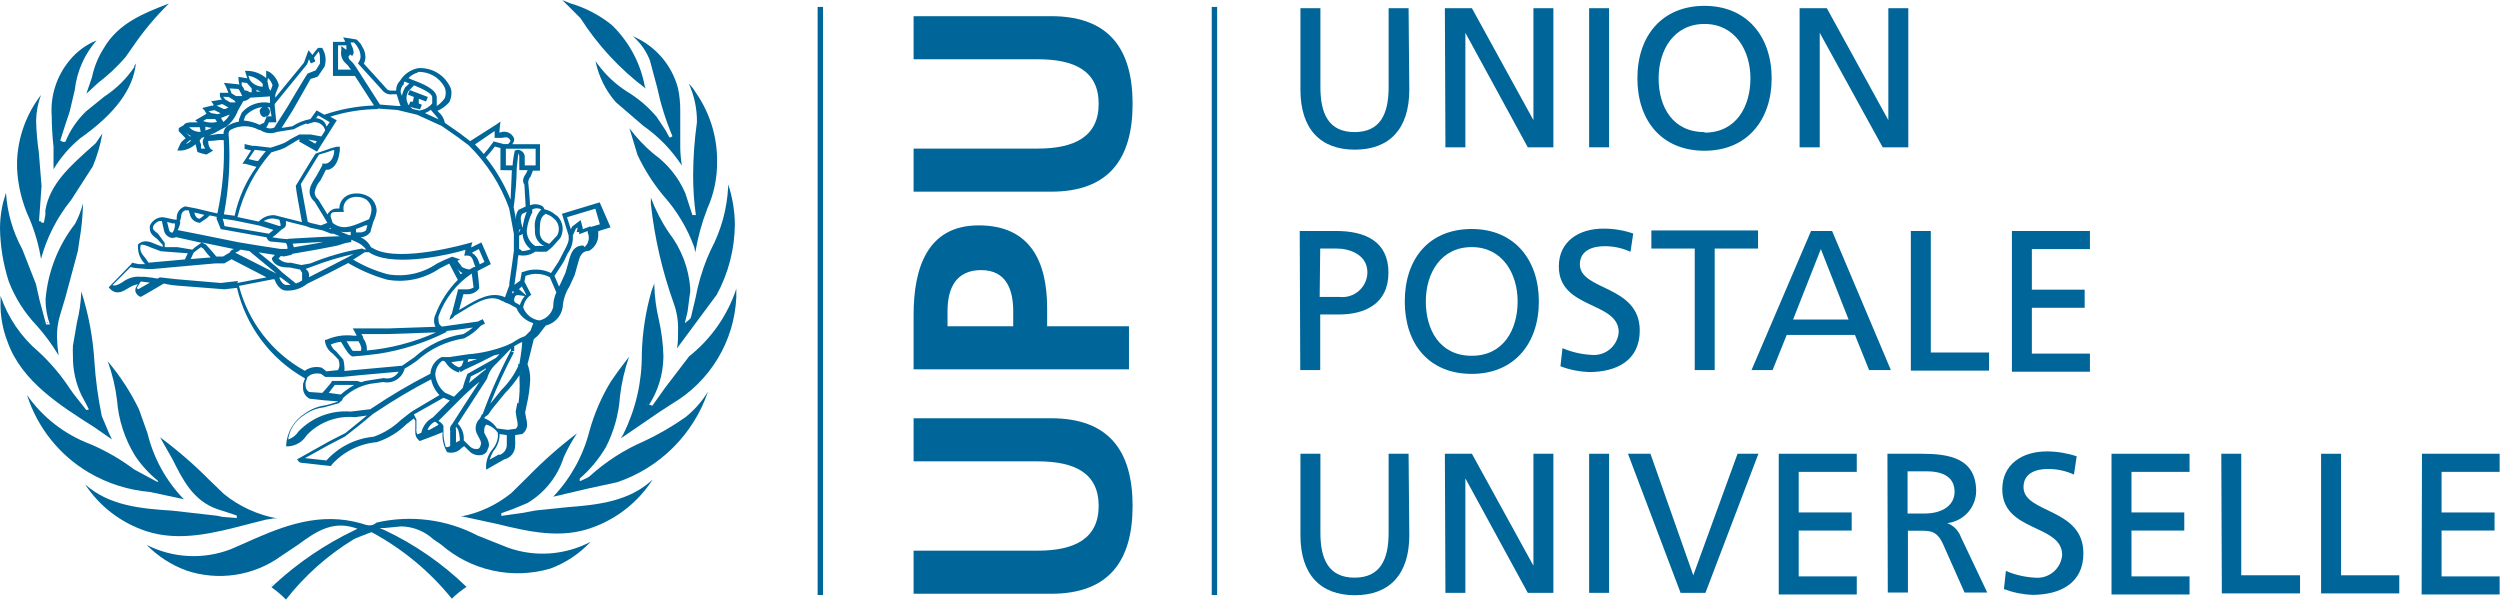 <svg width="464" height="112" viewBox="0 0 464 112" fill="none" xmlns="http://www.w3.org/2000/svg">
<g clip-path="url(#clip0)">
<path d="M152.253 1.287V110.438" stroke="#006699"/>
<path d="M225.399 1.287V110.438" stroke="#006699"/>
<path d="M169.563 110.203V102.202H192.632C199.367 102.202 203.913 100.017 203.913 93.899C203.913 87.781 199.434 85.629 192.632 85.629H169.563V77.629H195.09C205.799 77.629 210.211 83.68 210.211 93.899C210.211 104.118 205.799 110.203 195.09 110.203H169.563Z" fill="#006699"/>
<path d="M169.563 68.553V58.468C169.563 49.761 172.089 41.828 181.653 41.828C191.217 41.828 194.349 48.551 194.349 57.19V60.552H209.537V68.553H169.563ZM188.052 60.552V57.728C188.052 53.728 186.738 50.131 182.091 50.131C177.443 50.131 175.861 53.493 175.861 57.728V60.552H188.052Z" fill="#006699"/>
<path d="M169.563 35.575V27.575H192.632C199.367 27.575 203.913 25.39 203.913 19.271C203.913 13.153 199.434 11.002 192.632 11.002H169.563V3.001H195.09C205.799 3.001 210.211 9.052 210.211 19.271C210.211 29.491 205.799 35.575 195.09 35.575H169.563Z" fill="#006699"/>
<path d="M119.587 81.865C115.883 83.456 112.47 85.648 109.483 88.353L109.113 88.621L107.766 89.26H107.598V88.823C109.535 87.141 111.185 85.154 112.481 82.94C113.976 79.999 114.858 76.785 115.074 73.494C115.375 71.01 115.94 68.565 116.758 66.2L114.771 68.822L113.356 70.838C111.633 73.682 110.307 76.747 109.416 79.948C108.257 84.535 105.938 88.749 102.681 92.185L109.147 90.672L114.569 89.495C118.478 88.169 122.03 85.963 124.949 83.049C127.869 80.135 130.078 76.59 131.407 72.687C130.294 74.492 128.882 76.095 127.231 77.427C124.816 79.123 122.258 80.608 119.587 81.865Z" fill="#006699"/>
<path d="M131.912 46.4L131.205 48.013C130.255 50.379 129.544 52.834 129.083 55.342C129.083 55.342 128.241 58.905 128.208 59.006L127.905 59.342L127.097 59.981L127.602 57.896L128.107 54.098V53.459C127.82 49.732 126.45 46.169 124.167 43.206C122.789 41.173 121.659 38.984 120.799 36.685C120.799 37.29 120.799 37.861 120.799 37.861C121.485 44.147 122.91 50.33 125.042 56.283C125.624 57.887 125.898 59.586 125.85 61.292C125.85 62.502 125.85 63.678 125.648 64.653L129.656 59.241L133.024 54.703C135.202 50.685 136.358 46.195 136.391 41.626C136.364 39.1 135.943 36.594 135.145 34.197C135.145 34.365 135.145 34.533 135.145 34.701C134.937 38.79 133.834 42.783 131.912 46.4Z" fill="#006699"/>
<path d="M128.04 38.466L127.164 35.777C125.896 32.886 123.872 30.39 121.304 28.549C119.634 27.147 118.131 25.556 116.825 23.81L118.307 28.718C119.584 31.461 121.214 34.026 123.156 36.348C125.636 39.134 127.567 42.361 128.848 45.862L129.05 46.837C129.512 44.068 130.257 41.353 131.272 38.735C132.499 36.009 133.12 33.05 133.091 30.062C133.157 25.491 131.791 21.014 129.185 17.254L128.545 16.28C128.545 16.28 128.174 15.91 127.837 15.506C128.863 17.753 129.381 20.198 129.353 22.667C128.895 25.93 128.658 29.221 128.646 32.516C128.638 34.99 128.807 37.462 129.151 39.912H128.747H128.511L128.04 38.466Z" fill="#006699"/>
<path d="M114.299 18.969L119.384 23.339C122.224 25.327 124.659 27.837 126.558 30.735C126.372 29.623 126.27 28.5 126.255 27.373C126.255 26.197 126.255 25.054 126.255 24.012C126.255 22.969 126.255 21.759 126.255 20.65C126.27 19.228 126.134 17.808 125.85 16.414C125.289 14.267 124.24 12.278 122.787 10.599C121.333 8.921 119.512 7.598 117.465 6.733C118.876 7.951 119.963 9.498 120.63 11.238L121.978 16.28C122.634 19.365 123.581 22.382 124.806 25.289L124.47 25.491H124.234L123.527 24.18L121.877 21.692C120.305 19.833 118.44 18.243 116.354 16.986C114.31 15.68 112.519 14.018 111.066 12.078L110.864 11.809L110.527 11.338C111.099 14.166 112.399 16.796 114.299 18.969Z" fill="#006699"/>
<path d="M119.856 16.448L119.688 16.078C118.887 11.724 116.744 7.728 113.558 4.649C111.308 2.83 108.723 1.471 105.947 0.648L104.365 0.01L107.732 3.371C110.964 8.414 115.069 12.842 119.856 16.448Z" fill="#006699"/>
<path d="M18.219 15.372C20.062 13.97 21.755 12.381 23.271 10.632L24.618 8.716C26.591 5.812 28.847 3.109 31.353 0.648C26.739 2.43 21.957 4.279 19.263 8.951C18.21 10.595 17.468 12.418 17.074 14.33L16.03 17.389L18.219 15.372Z" fill="#006699"/>
<path d="M11.181 26.096L12.124 23.137L12.932 20.717L13.875 16.717C14.249 13.307 15.659 10.093 17.916 7.506C15.99 8.287 14.288 9.535 12.966 11.137C10.524 14.039 9.315 17.778 9.598 21.558C9.611 23.456 9.724 25.352 9.935 27.239C9.935 27.239 9.935 30.6 9.935 31.407C11.249 29.226 12.922 27.283 14.885 25.659C21.385 21.087 24.719 16.515 25.224 11.775L24.921 12.246V12.448C23.467 14.616 21.588 16.469 19.398 17.893L16.03 20.616C14.335 22.222 13.003 24.17 12.124 26.331H11.888H11.686L11.181 26.096Z" fill="#006699"/>
<path d="M7.51 41.055H7.241L7.712 34.533L7.207 28.281C6.923 26.354 6.754 24.412 6.702 22.465C6.717 20.811 7.025 19.172 7.611 17.624C4.906 21.138 3.353 25.4 3.166 29.827V30.331C3.149 30.645 3.149 30.959 3.166 31.273C3.331 34.519 4.119 37.703 5.489 40.651C6.488 43.024 7.2 45.507 7.611 48.047C8.697 44.058 10.6 40.338 13.201 37.122L17.209 30.903C18.041 28.94 18.64 26.887 18.994 24.785L17.781 26.566L16.838 27.407C13.1 30.768 9.227 34.13 8.419 39.038V39.878L8.15 41.324H7.914H7.712L7.51 41.055Z" fill="#006699"/>
<path d="M7.308 55.577L6.668 52.719L4.142 46.265C2.379 43.031 1.344 39.452 1.111 35.777L0.573 37.592L0.37 38.533C0.126 39.819 0.002 41.124 0 42.433C0.058 45.755 0.603 49.05 1.616 52.215C2.792 55.279 4.567 58.078 6.836 60.451C8.355 62.157 9.708 64.003 10.878 65.964C10.709 64.851 10.608 63.728 10.575 62.602C10.552 61.25 10.733 59.901 11.113 58.602L12.124 55.241L14.447 46.601L14.75 44.551C15.11 42.495 15.324 40.417 15.39 38.332V37.76C15.058 39.068 14.572 40.332 13.942 41.525C10.787 45.579 8.88 50.461 8.453 55.577C8.447 57.158 8.72 58.729 9.261 60.216H8.992C8.992 60.216 8.992 60.216 8.79 60.216H8.554L7.308 55.577Z" fill="#006699"/>
<path d="M20.779 81.562L20.206 80.352L18.893 77.225C18.195 73.844 17.733 70.418 17.512 66.973C17.245 62.597 16.43 58.272 15.087 54.098C15.024 56.037 14.753 57.964 14.279 59.846L13.538 64.149C13.505 64.798 13.505 65.449 13.538 66.099C13.498 68.659 14.063 71.193 15.188 73.494L15.794 74.603L16.502 75.982L16.03 76.116L13.639 73.091L12.932 72.082C11.311 69.622 9.401 67.365 7.241 65.359C3.949 62.59 1.48 58.975 0.101 54.904C0.101 55.241 0.101 55.61 0.101 55.947C0.024 58.519 0.471 61.081 1.415 63.477C4.008 70.771 11.181 75.276 17.478 79.276L20.779 81.562Z" fill="#006699"/>
<path d="M24.921 87.142C22.404 85.252 19.667 83.672 16.771 82.436C12.023 80.652 7.926 77.476 5.018 73.326C6.943 79.368 11.032 84.49 16.502 87.714C19.969 89.743 23.846 90.972 27.851 91.311L34.115 92.655C30.819 89.247 28.494 85.023 27.379 80.419L25.796 75.982C24.251 72.78 22.305 69.787 20.004 67.073C20.849 69.41 21.425 71.835 21.722 74.301C22.006 77.96 23.16 81.498 25.089 84.621C26.254 86.357 27.673 87.91 29.299 89.227V89.495L24.921 87.142Z" fill="#006699"/>
<path d="M46.137 97.261L49.303 96.454L50.785 96.219H51.425C47.822 95.557 44.443 94.008 41.591 91.714L38.83 89.058C35.994 86.197 32.943 83.556 29.703 81.159L32.027 85.26C33.913 89.025 35.832 92.924 40.345 94.504L42.029 95.042L43.948 95.681V96.151L41.389 95.95L40.244 95.714L31.926 94.773C26.133 94.403 20.24 93.865 15.794 89.899C18.477 93.983 22.465 97.04 27.11 98.572C33.34 100.622 39.84 98.908 46.137 97.261Z" fill="#006699"/>
<path d="M53.075 111.278C56.548 106.84 60.791 103.06 65.603 100.118L66.074 99.883C66.074 99.883 68.835 98.773 68.97 98.773C74.704 101.856 79.765 106.051 83.855 111.11C84.697 110.301 85.61 109.57 86.583 108.925C82.119 104.587 76.964 101.02 71.328 98.37L70.452 98H71.361L74.46 97.698C76.672 97.737 78.794 98.586 80.42 100.084C80.42 100.084 81.936 101.093 81.936 101.126C84.665 103.49 87.946 105.132 91.476 105.901C95.007 106.67 98.674 106.543 102.142 105.53C104.989 104.476 107.549 102.773 109.618 100.555C107.285 101.784 104.721 102.517 102.09 102.708C99.458 102.899 96.816 102.544 94.329 101.664L88.671 99.412C82.899 96.387 76.232 95.528 69.879 96.992C68.97 97.832 67.994 97.462 67.118 97.16L65.771 96.823C58.126 95.143 51.458 98.101 44.992 100.992L42.837 101.933C40.322 102.901 37.63 103.33 34.938 103.191C32.245 103.052 29.613 102.349 27.211 101.126C29.272 103.218 31.766 104.836 34.519 105.866C37.458 106.866 40.595 107.146 43.666 106.684C46.737 106.222 49.652 105.031 52.165 103.211L55.331 101.093C58.362 98.874 61.494 96.622 65.737 97.933L66.343 98.135L65.737 98.437C60.382 101.007 55.435 104.348 51.054 108.354C50.846 108.584 50.621 108.797 50.38 108.992C51.348 109.669 52.25 110.435 53.075 111.278Z" fill="#006699"/>
<path d="M93.049 95.748V95.244L95.137 94.504L97.899 93.361C101.109 91.442 103.504 88.417 104.634 84.856C105.328 83.311 106.15 81.827 107.092 80.419C103.842 82.889 100.78 85.597 97.932 88.52L94.935 91.479C92.201 93.717 88.947 95.231 85.472 95.882H85.943L92.174 97.227C98.033 98.639 104.095 100.118 110.056 97.866C114.626 96.204 118.52 93.084 121.136 88.991C116.825 93.058 111.033 93.697 105.308 94.134L99.448 94.739L96.888 95.21L93.049 95.748Z" fill="#006699"/>
<path d="M123.123 66.435C123.139 66.256 123.139 66.076 123.123 65.897C123.052 63.69 122.77 61.495 122.281 59.342C121.775 57.215 121.493 55.04 121.439 52.854V52.585L120.934 53.963C119.828 57.803 119.217 61.768 119.115 65.763C119.156 70.855 118.003 75.885 115.747 80.453C115.638 80.728 115.514 80.997 115.377 81.26L122.348 76.486L124.84 74.873C128.29 72.823 131.177 69.95 133.24 66.511C135.303 63.073 136.478 59.177 136.661 55.173C136.661 54.636 136.661 54.131 136.661 53.594C135.031 58.537 131.987 62.895 127.905 66.132L123.459 71.948L121.068 75.309L120.698 75.141H120.462C122.134 72.539 123.055 69.526 123.123 66.435Z" fill="#006699"/>
<path d="M77.962 20.28L78.299 19.44L77.726 19.204V18.33L79.073 18.834L79.41 17.994L76.042 16.717L75.706 17.557L76.817 17.994C76.738 18.281 76.682 18.573 76.648 18.868H76.143L75.84 19.708L76.817 20.045L77.962 20.28ZM111.302 37.559L104.297 39.676L105.577 43.845H105.914H105.51C105.745 44.651 105.173 45.694 104.634 46.702L103.96 48.013L103.59 48.685L102.277 50.669C101.472 50.283 100.596 50.066 99.704 50.032C98.812 49.997 97.923 50.145 97.09 50.467H96.855L96.552 52.081L95.44 52.887H94.969H95.474L96.046 48.82C96.046 48.82 96.046 47.98 96.249 47.341C96.781 47.458 97.332 47.462 97.866 47.352C98.4 47.242 98.904 47.02 99.347 46.702C100.053 46.745 100.762 46.745 101.468 46.702C101.832 46.43 102.18 46.138 102.512 45.828L103.994 44.181C104.281 43.655 104.431 43.065 104.432 42.466C104.428 41.584 104.077 40.739 103.455 40.113L103.118 39.878C102.525 39.355 101.806 38.996 101.031 38.836C101.031 38.634 100.727 38.298 100.727 38.298C100.379 38.08 99.983 37.948 99.573 37.913C99.163 37.878 98.751 37.941 98.37 38.096C98.37 37.256 98.067 34.096 98.067 34.096C98.027 33.953 98.027 33.802 98.067 33.659C98.105 33.332 98.247 33.026 98.471 32.785L98.909 31.676H100.222V26.768H95.103C95.103 26.566 95.407 26.398 95.407 26.129C95.437 25.974 95.437 25.814 95.407 25.658C95.205 25.181 94.825 24.801 94.346 24.6C93.868 24.399 93.33 24.393 92.847 24.583H92.679C92.679 24.381 92.881 22.566 92.881 22.566L92.073 23.137L87.257 26.196L85.505 24.852L82.576 22.801C82.418 22.017 82.004 21.307 81.397 20.784L81.195 20.582C82.031 20.207 82.778 19.656 83.384 18.969C83.655 18.438 83.794 17.85 83.788 17.254C83.804 16.82 83.699 16.389 83.485 16.011C82.946 14.939 82.103 14.049 81.061 13.451C80.019 12.853 78.824 12.574 77.625 12.649C76.932 12.778 76.274 13.051 75.694 13.451C75.113 13.85 74.624 14.367 74.257 14.969C74.015 15.21 73.824 15.499 73.696 15.817C73.569 16.135 73.508 16.475 73.517 16.817H72.877C72.338 16.817 72.001 16.817 71.664 16.381C71.328 15.944 67.96 12.313 67.522 11.809C67.701 11.453 67.804 11.063 67.825 10.666C67.823 10.158 67.719 9.655 67.522 9.187L66.95 8.145L66.209 7.338L63.683 6.934L64.02 7.607V7.775H61.797V14.095H65.872L69.408 19.574C66.265 19.691 63.155 20.268 60.181 21.288L58.766 20.482L57.621 22.095C56.418 22.309 55.272 22.767 54.253 23.44L52.266 23.742L54.287 20.549L57.655 14.632C58.119 14.538 58.571 14.391 59.002 14.195L60.248 12.347C60.422 11.79 60.476 11.202 60.406 10.623C60.337 10.043 60.145 9.485 59.844 8.985L59.81 8.884H59.035C58.656 9.295 58.307 9.733 57.992 10.195L57.251 9.321L56.409 11.641C56.409 11.641 52.603 16.246 51.088 18.128C51.088 17.893 51.088 17.792 51.088 17.624C51.088 17.456 51.728 15.977 51.728 15.977V15.708C51.45 14.719 50.814 13.868 49.943 13.321L49.404 13.12V13.557V14.498C48.465 13.684 47.278 13.21 46.036 13.153H45.464L45.901 14.532L44.251 14.263C44.251 14.263 44.251 15.338 44.453 15.675L41.557 15.372L41.928 16.078L42.399 17.221H40.816V17.523V17.725C40.819 17.872 40.857 18.016 40.927 18.145C40.998 18.273 41.098 18.383 41.22 18.465L39.2 18.801L39.604 19.372V19.608H39.267L37.516 20.045L37.954 20.482L38.324 21.12L36.236 22.331L36.708 22.7H35.832C35.159 22.7 34.384 22.7 34.081 23.238L33.677 23.473L33.172 23.776V24.348L34.451 25.658L33.711 26.297L33.475 26.667L32.902 27.944H33.677C34.653 27.833 35.571 27.422 36.304 26.768L36.64 28.213C37.187 28.418 37.75 28.576 38.324 28.684L39.57 27.944L39.133 27.675C38.861 27.352 38.697 26.953 38.661 26.532C38.626 26.412 38.626 26.284 38.661 26.163C39.327 26.158 39.991 26.102 40.648 25.995H41.524C41.709 30.564 41.313 35.139 40.345 39.609L38.964 39.306L36.472 38.702L34.384 38.298C33.938 38.42 33.544 38.683 33.259 39.046C32.974 39.409 32.813 39.854 32.801 40.315V40.752H32.363L30.309 40.315C29.782 40.294 29.261 40.434 28.816 40.717C28.371 40.999 28.022 41.41 27.817 41.895C27.79 42.096 27.79 42.299 27.817 42.5C27.817 43.34 28.524 43.878 29.13 44.315L30.208 45.458C30.178 45.58 30.178 45.707 30.208 45.828L28.996 45.358C27.884 44.887 26.739 44.349 25.628 45.358C25.584 45.67 25.584 45.986 25.628 46.299C25.709 47.212 26.088 48.074 26.706 48.753L26.908 49.022H25.763L24.449 48.753V48.921L20.172 53.324L20.476 53.661C21.654 54.803 22.833 54.098 23.843 53.459C24.376 53.113 24.97 52.873 25.594 52.753C25.514 52.904 25.424 53.05 25.325 53.19C25.194 53.364 25.123 53.577 25.123 53.795C25.104 53.884 25.104 53.975 25.123 54.064C25.186 54.286 25.297 54.491 25.449 54.665C25.6 54.839 25.788 54.978 25.998 55.072H26.201L28.356 53.829L30.41 52.618C31.273 52.828 32.151 52.963 33.037 53.022L41.658 53.694L43.982 53.425C44.806 56.947 46.355 60.259 48.529 63.153C50.703 66.046 53.455 68.457 56.611 70.233L56.24 71.242C56.224 71.466 56.224 71.69 56.24 71.914C56.224 72.34 56.329 72.763 56.544 73.132C56.758 73.501 57.074 73.801 57.453 73.998L60.214 74.301L62.807 74.502C62.066 74.805 60.517 75.209 60.517 75.209C59.052 75.383 57.658 75.94 56.476 76.822C55.503 77.458 54.692 78.311 54.107 79.315C53.522 80.319 53.18 81.445 53.108 82.604V82.839H53.546C54.23 82.79 54.893 82.578 55.479 82.221C56.065 81.864 56.556 81.373 56.914 80.789C58.053 79.586 59.452 78.658 61.004 78.075C62.556 77.493 64.221 77.271 65.872 77.427L68.095 77.124L66.579 78.368L64.087 80.385L61.123 81.898L55.129 85.26L55.432 85.629C55.6 85.865 55.836 85.898 56.274 85.932L61.494 86.503V86.335C63.656 83.88 66.684 82.351 69.947 82.066C72.022 81.384 73.912 80.234 75.47 78.704L76.817 77.662C76.897 77.814 76.987 77.96 77.086 78.099C77.086 78.099 77.086 78.469 77.086 78.704C77.086 78.94 77.086 79.41 77.086 79.41C77.066 79.713 77.066 80.016 77.086 80.318C77.081 80.573 77.132 80.826 77.237 81.059C77.342 81.291 77.498 81.498 77.692 81.663L77.894 81.864L80.656 80.822L82.138 80.217V80.385C82.059 81.619 82.352 82.849 82.98 83.915C83.456 84.057 83.963 84.06 84.441 83.923C84.918 83.786 85.346 83.515 85.674 83.142L86.145 82.806L87.29 83.915C87.595 84.167 87.955 84.344 88.341 84.432C88.728 84.519 89.129 84.515 89.513 84.419C89.762 84.356 89.988 84.225 90.167 84.041C90.345 83.857 90.469 83.627 90.523 83.377C90.675 83.11 90.756 82.81 90.759 82.503C90.704 81.989 90.531 81.494 90.254 81.058L89.883 80.352C89.856 80.106 89.856 79.858 89.883 79.612C89.915 79.31 90.045 79.026 90.254 78.805C91.136 79.043 91.902 79.593 92.409 80.352C92.409 80.52 92.409 81.158 92.409 81.158C92.303 81.966 91.963 82.725 91.433 83.344C90.734 84.169 90.311 85.191 90.22 86.268V87.176L93.588 85.26C94.173 85.128 94.693 84.798 95.062 84.326C95.43 83.854 95.623 83.269 95.609 82.671C95.645 82.336 95.645 81.998 95.609 81.663C95.609 81.663 95.609 81.091 95.609 80.755L96.922 80.553C97.204 80.357 97.434 80.096 97.593 79.791C97.751 79.487 97.833 79.148 97.831 78.805C97.825 78.419 97.768 78.034 97.663 77.662L97.461 76.587L97.764 75.108C98.126 73.574 98.34 72.009 98.404 70.435C98.419 69.448 98.248 68.467 97.899 67.544C97.899 67.813 99.044 63.006 99.077 62.938C99.374 62.711 99.656 62.464 99.919 62.199L101.3 60.417C102.096 60.229 102.819 59.809 103.376 59.21C103.934 58.612 104.301 57.862 104.432 57.056C104.512 55.682 104.941 54.352 105.678 53.19L106.655 51.072L107.16 49.257C107.631 47.475 107.901 46.601 109.382 46.534C109.916 46.22 110.352 45.765 110.643 45.219C110.934 44.674 111.069 44.058 111.033 43.441V42.904L113.323 42.197L111.302 37.559ZM96.855 53.156C97.124 53.661 97.495 54.333 97.629 54.635V54.803L96.316 53.661L96.855 53.156ZM95.541 55.14C95.586 55.019 95.67 54.917 95.78 54.85C95.89 54.782 96.019 54.754 96.147 54.77L97.394 54.938C96.989 55.437 96.68 56.007 96.484 56.619L95.575 56.114C95.47 55.979 95.411 55.815 95.407 55.644C95.409 55.462 95.468 55.286 95.575 55.14H95.541ZM95.171 53.997L95.44 54.232L95.002 54.467L95.171 53.997ZM95.743 40.55C95.541 39.542 95.339 38.466 95.339 38.466C95.677 36.048 95.868 33.612 95.912 31.172L96.215 28.348C96.215 28.684 96.417 28.886 96.383 29.02C96.349 29.154 96.383 31.138 96.383 31.138V31.575H97.932L97.663 32.146C97.259 32.752 96.787 33.457 97.326 34.264C97.326 34.264 97.495 37.357 97.562 38.332L96.249 38.937C95.874 39.438 95.705 40.063 95.777 40.685L95.743 40.55ZM97.764 39.306C97.361 40.296 97.1 41.337 96.989 42.399V42.231C96.794 41.714 96.68 41.17 96.653 40.618C96.633 40.277 96.742 39.942 96.956 39.676L97.764 39.306ZM96.35 42.668L96.619 42.5L96.249 43.24L96.35 42.668ZM96.72 46.4L96.35 46.198V45.895V43.71C96.588 43.673 96.81 43.568 96.989 43.408C97.025 43.964 97.178 44.506 97.439 44.999C97.701 45.492 98.064 45.923 98.505 46.265C97.978 46.47 97.42 46.584 96.855 46.601L96.72 46.4ZM101.132 39.676C101.753 39.806 102.325 40.11 102.782 40.55C103.239 40.914 103.553 41.426 103.67 41.998C103.787 42.569 103.699 43.163 103.422 43.677L102.176 45.021L101.94 45.257L101.536 45.089C101.131 44.941 100.783 44.669 100.542 44.314C100.3 43.958 100.176 43.535 100.189 43.105V42.567C100.222 41.492 100.222 40.315 101.165 39.777L101.132 39.676ZM98.774 39.273V39.071V38.87C99.032 38.728 99.322 38.654 99.616 38.654C99.91 38.654 100.2 38.728 100.458 38.87C100.008 39.331 99.667 39.888 99.463 40.499C99.259 41.111 99.196 41.76 99.279 42.399V42.971C99.274 43.537 99.434 44.092 99.739 44.57C100.043 45.047 100.481 45.426 100.997 45.66C100.448 45.619 99.896 45.619 99.347 45.66C98.856 45.354 98.453 44.928 98.176 44.421C97.899 43.915 97.757 43.346 97.764 42.769C97.903 41.583 98.257 40.433 98.808 39.374L98.774 39.273ZM99.414 27.608V30.701H97.394C97.394 30.163 97.394 29.054 97.394 29.054C97.385 28.831 97.318 28.615 97.2 28.427C97.082 28.238 96.916 28.083 96.72 27.978C96.545 27.864 96.34 27.803 96.131 27.803C95.921 27.803 95.716 27.864 95.541 27.978C95.333 28.873 95.198 29.784 95.137 30.701H93.891V27.608H99.481H99.414ZM95.002 31.608L94.767 37.054C93.618 34.241 92.076 31.604 90.187 29.222L91.163 28.079L91.837 27.205L92.881 27.474V31.575L95.002 31.608ZM91.803 24.314V25.591H92.342H93.15C94.026 25.423 94.362 25.39 94.733 26.096C94.733 26.096 94.733 26.398 94.295 26.734H93.487L91.534 26.23V26.398L90.557 27.675L89.782 28.583C89.277 27.978 88.705 27.373 88.166 26.801L91.803 24.314ZM81.498 22.196L78.871 20.986C79.261 20.844 79.625 20.639 79.949 20.381L80.757 21.322C81.044 21.635 81.303 21.973 81.532 22.331L81.498 22.196ZM76.042 19.742C75.661 19.316 75.446 18.767 75.436 18.196C75.446 17.745 75.574 17.305 75.807 16.918L76.851 15.843C78.299 16.448 80.218 17.288 80.218 18.061V18.498V19.204C79.617 19.912 78.78 20.377 77.861 20.515L76.379 20.179H76.547L76.042 19.742ZM77.524 13.355C78.551 13.301 79.571 13.546 80.462 14.059C81.352 14.572 82.075 15.332 82.542 16.246C82.792 16.884 82.792 17.592 82.542 18.229C82.144 18.801 81.641 19.291 81.06 19.675V18.633V18.128C81.06 16.582 78.501 15.54 76.413 14.767L75.807 14.498C76.281 13.994 76.888 13.633 77.558 13.456L77.524 13.355ZM74.931 15.338L75.099 15.137L75.975 15.507L75.2 16.212C74.913 16.703 74.709 17.236 74.594 17.792L74.359 17.12C74.342 16.839 74.388 16.558 74.493 16.296C74.597 16.035 74.758 15.8 74.965 15.607L74.931 15.338ZM65.198 12.918H62.74V8.413H64.289V8.716V9.254L63.346 8.548V9.355C63.261 9.78 63.288 10.221 63.424 10.633C63.56 11.045 63.8 11.415 64.121 11.708L64.626 12.212C64.743 12.415 64.878 12.606 65.03 12.784L65.198 12.918ZM66.108 12.515L65.535 11.708L64.929 11.103C64.727 10.935 64.761 10.733 64.659 10.531L65.03 10.094L65.333 10.397C65.429 10.306 65.505 10.196 65.557 10.075C65.609 9.954 65.636 9.823 65.636 9.691C65.595 9.256 65.469 8.834 65.266 8.447L65.064 7.876H65.704L66.141 8.38C66.326 8.662 66.494 8.953 66.647 9.254C66.811 9.637 66.902 10.047 66.916 10.464C66.919 10.823 66.813 11.175 66.613 11.473L66.444 11.775L70.957 16.75C71.182 17.042 71.484 17.266 71.829 17.397C72.174 17.528 72.548 17.56 72.91 17.49H73.618L74.156 19.171L74.359 19.675H73.887L70.519 19.406L66.108 12.515ZM70.115 20.145L73.752 20.414L77.389 21.288L81.969 23.373L84.967 25.457L86.987 26.97C90.338 30.257 92.905 34.255 94.497 38.668L95.373 43.408V43.946V46.063V46.568L95.103 48.585L94.531 52.551V52.955C94.531 52.955 93.891 54.669 93.723 55.173C91.264 53.997 88.57 55.509 86.145 56.989L85.202 57.526C85.505 56.451 85.91 54.904 86.011 54.602H86.617C87.064 54.635 87.512 54.554 87.919 54.366C88.326 54.178 88.677 53.889 88.941 53.526C88.941 53.526 88.941 53.526 88.941 53.358C88.941 53.19 88.739 50.971 88.638 50.299L91.096 49.022L89.345 44.988L87.459 45.929C87.459 45.458 87.695 44.954 87.695 44.954L86.92 45.156C86.92 45.156 74.426 48.786 69.509 46.231L68.835 45.862C68.439 45.043 67.756 44.398 66.916 44.046C67.281 44.031 67.638 43.932 67.96 43.757C68.281 43.582 68.557 43.336 68.768 43.038C68.768 42.836 69.307 41.122 69.307 41.122C69.617 40.498 69.821 39.828 69.913 39.139C69.899 38.67 69.787 38.21 69.584 37.787C69.381 37.364 69.091 36.989 68.734 36.684C68.205 36.319 67.603 36.073 66.969 35.963C66.336 35.852 65.685 35.881 65.064 36.046C64.47 36.195 63.943 36.537 63.565 37.017C63.187 37.498 62.98 38.09 62.976 38.702H62.706C62.311 38.67 61.916 38.76 61.574 38.958C61.231 39.156 60.956 39.453 60.787 39.811L59.069 37.021C58.874 36.866 58.713 36.673 58.597 36.453C58.481 36.233 58.412 35.991 58.396 35.743C58.522 34.902 58.897 34.118 59.473 33.491C59.473 33.491 60.248 32.012 60.484 31.508H60.955C62.639 30.97 62.908 29.087 63.077 27.944V27.238H62.437L61.46 27.507L58.564 28.516C58.362 28.718 54.893 34.499 54.893 34.499C54.893 35.004 55.769 39.777 56.038 41.223L50.987 39.945C50.436 39.906 49.883 39.992 49.37 40.195C48.857 40.399 48.397 40.716 48.023 41.122L44.083 40.281C45.171 35.835 47.32 31.718 50.347 28.28L52.031 27.776L52.906 27.407L55.365 25.927C55.365 25.927 55.365 25.927 55.668 25.927L55.466 26.23L58.834 28.146L62.504 22.331L61.292 21.658C64.157 20.747 67.142 20.271 70.149 20.246L70.115 20.145ZM85.607 49.324L84.899 48.416L85.404 48.148L83.923 47.643C82.958 48.019 82.014 48.446 81.094 48.921C78.429 50.748 75.152 51.46 71.967 50.904C69.709 50.294 67.544 49.378 65.535 48.181L65.939 47.946L67.724 46.803H68.465L69.004 47.139C73.719 49.593 83.923 47.139 86.381 46.366C86.381 46.635 86.145 47.442 86.145 47.442H86.752C87.526 47.442 87.695 47.98 87.998 48.921L88.233 49.559H87.964L87.088 50.03C85.842 49.761 85.674 49.492 85.64 49.425L85.607 49.324ZM85.943 50.635L85.438 50.904C85.438 50.669 85.101 50.232 84.866 49.828C85.137 50.234 85.524 50.551 85.977 50.736L85.943 50.635ZM56.779 49.896L57.891 49.492C60.408 48.51 62.998 47.724 65.636 47.139L64.558 47.744L60.517 49.828L57.352 51.442V50.904C57.336 50.722 57.28 50.546 57.187 50.389C57.093 50.231 56.965 50.097 56.813 49.996L56.779 49.896ZM52.401 50.568L51.357 49.593L47.989 46.837L51.02 47.307L50.482 47.879V48.148C51.155 49.593 52.603 49.627 53.849 49.66L55.702 50.03L56.072 50.635C56.072 50.635 56.072 51.677 56.072 52.047C55.719 52.29 55.334 52.483 54.927 52.618L52.401 50.568ZM53.95 52.887H53.075C52.603 52.887 52.031 52.148 51.829 51.509H52.132L53.95 52.887ZM43.679 46.904C43.816 46.797 43.978 46.728 44.15 46.702L44.622 46.332L46.272 46.601L50.751 50.299L51.29 50.77L43.679 46.904ZM55.937 49.19L53.95 48.753C53.54 48.803 53.124 48.759 52.733 48.625C52.342 48.491 51.987 48.271 51.694 47.98L52.132 47.509C52.461 47.61 52.813 47.61 53.142 47.509L54.051 47.307L54.287 47.105L58.934 46.299L62.572 45.593L64.087 45.122L65.198 44.92V44.483L65.569 44.651L65.939 44.82C66.736 45.119 67.435 45.63 67.96 46.299H67.589L67.185 46.131C63.904 46.691 60.696 47.615 57.621 48.887L55.937 49.19ZM53.378 44.383C52.536 44.383 50.549 44.046 50.549 44.046L51.222 43.542L52.266 42.601C52.569 42.433 53.142 42.197 53.075 41.458C53.063 41.312 53.063 41.166 53.075 41.021L53.647 41.189L56.779 41.962L57.453 42.231L59.911 42.769L61.46 43.374H61.898L63.077 43.845C61.595 43.845 53.546 44.315 53.546 44.315L53.378 44.383ZM41.321 40.584L43.544 40.92L48.09 41.861L50.751 42.668L49.909 43.374L41.658 41.962C41.606 41.526 41.504 41.098 41.355 40.685L41.321 40.584ZM48.932 41.021C49.491 40.689 50.135 40.525 50.785 40.55L51.862 40.786L52.064 41.626V41.929H51.761L48.932 41.021ZM58.328 37.323L60.147 40.315L60.753 41.357L59.574 41.828L57.554 41.357L57.116 41.156C56.88 39.912 55.836 34.197 55.836 34.163C55.836 34.13 59.204 28.718 59.204 28.684C60.072 28.466 60.927 28.197 61.763 27.877H62.033C62.033 28.818 61.629 30.029 60.585 30.365H59.81V30.701L58.732 32.651C57.789 34.13 56.611 35.777 58.362 37.424L58.328 37.323ZM63.75 38.87C63.698 38.394 63.815 37.915 64.079 37.516C64.344 37.117 64.74 36.823 65.198 36.684C65.676 36.535 66.18 36.494 66.675 36.564C67.17 36.634 67.644 36.813 68.061 37.088C69.341 38.298 69.004 39.374 68.499 40.685L67.286 41.189C65.165 42.063 63.515 42.769 61.73 41.357L61.359 40.147C61.359 39.374 61.797 39.34 62.673 39.34H63.818L63.75 38.87ZM68.196 41.794L67.926 42.769C67.587 43.023 67.171 43.154 66.748 43.139H66.074V42.5C66.635 42.317 67.186 42.103 67.724 41.861L68.196 41.794ZM63.211 43.004C63.835 43.121 64.474 43.121 65.097 43.004V43.643H64.761L63.211 43.004ZM61.426 42.265C61.426 42.265 61.426 42.265 61.426 42.466H61.022L61.393 42.298L61.426 42.265ZM60.012 44.887L58.8 45.156L54.523 45.895C54.495 45.657 54.415 45.427 54.287 45.223L60.012 44.887ZM87.627 46.87L88.873 46.231C89.143 46.803 89.681 48.114 89.917 48.618L89.042 49.055L88.873 48.585C88.676 47.919 88.246 47.346 87.661 46.971L87.627 46.87ZM47.417 29.827L46.137 29.524C46.373 29.155 46.878 28.381 47.282 27.81L49.337 28.045C48.831 28.65 48.36 29.255 47.889 29.894L47.417 29.827ZM57.183 25.894L58.8 26.196L58.497 26.667L57.183 25.894ZM59.035 21.423L61.191 22.667C61.191 22.667 60.82 23.171 60.618 23.507C60.511 23.095 60.289 22.722 59.978 22.431C59.596 22.144 59.142 21.969 58.665 21.927L59.035 21.423ZM50.987 19.675V19.305L56.981 11.943C57.123 11.626 57.247 11.3 57.352 10.968L57.688 11.775L58.53 11.405L58.261 10.733L59.136 9.556C59.326 9.942 59.407 10.372 59.372 10.8C59.405 11.136 59.405 11.473 59.372 11.809L58.598 13.052L57.082 13.658C56.846 13.927 53.411 19.742 53.411 19.742L50.919 23.675C50.682 23.784 50.423 23.84 50.162 23.84C49.9 23.84 49.642 23.784 49.404 23.675C49.625 23.38 49.795 23.051 49.909 22.7H51.29L50.987 19.675ZM49.135 21.658C49.343 21.672 49.55 21.613 49.721 21.491C49.891 21.37 50.015 21.194 50.07 20.993C50.125 20.791 50.109 20.577 50.025 20.386C49.94 20.195 49.792 20.039 49.606 19.944C49.773 19.912 49.944 19.912 50.111 19.944C50.111 20.347 50.313 21.154 50.414 21.591H49.505L49 22.801C48.719 22.897 48.448 23.021 48.192 23.171C47.263 22.721 46.257 22.447 45.228 22.364L45.531 21.524C46.342 20.616 47.454 20.03 48.663 19.877C48.455 20.033 48.293 20.242 48.192 20.482C48.225 21.356 48.663 21.759 49.168 21.759L49.135 21.658ZM49.774 14.498C50.142 14.867 50.418 15.316 50.583 15.809L50.212 16.851L49.909 16.381L49.64 15.069C49.654 14.912 49.677 14.755 49.707 14.599L49.774 14.498ZM48.764 15.338V16.078C48.283 16.078 47.809 15.958 47.385 15.729C46.962 15.5 46.602 15.169 46.339 14.767L46.104 14.061C47.159 14.236 48.115 14.785 48.798 15.607L48.764 15.338ZM48.764 16.986H47.619V16.649C47.983 16.864 48.382 17.012 48.798 17.086L48.764 16.986ZM45.834 15.406L46.71 16.414V17.12H46.339C46.082 16.888 45.743 16.767 45.396 16.784L45.194 16.313L44.858 15.843C44.858 15.574 44.858 15.338 44.858 15.271L45.834 15.406ZM44.251 16.515L44.487 16.851L44.959 17.826H44.689H44.218C43.982 17.826 43.948 17.826 43.814 17.826L43.41 17.591L42.938 17.288C42.938 16.985 42.669 16.616 42.601 16.414L44.251 16.515ZM42.433 17.994L42.972 18.33C43.409 18.566 43.645 18.734 43.712 19.003H42.736L41.759 18.431C41.675 18.247 41.548 18.086 41.389 17.96L42.433 17.994ZM42.972 20.616V20.784V20.616ZM41.254 19.305L42.399 19.944L41.827 20.213H41.49L40.21 19.608L41.254 19.305ZM42.635 21.255C42.34 21.789 41.939 22.258 41.456 22.633L41.018 21.893L42.635 21.255ZM39.806 20.448L40.951 21.019L40.412 21.188L39.166 20.986C39.035 20.842 38.874 20.727 38.695 20.65L39.806 20.448ZM38.324 22.095H38.829H39.941L40.278 22.633C39.416 22.845 38.511 22.786 37.684 22.465L38.324 22.095ZM39.469 23.642C39.039 23.874 38.588 24.066 38.122 24.213V23.507C38.603 23.654 39.101 23.733 39.604 23.742L39.469 23.642ZM34.586 26.6L35.192 26.062H35.495C35.24 26.32 34.944 26.536 34.62 26.701L34.586 26.6ZM36.135 25.289H35.192L34.115 24.213C34.628 24.796 35.275 25.245 36.001 25.524L36.135 25.289ZM35.159 23.608H35.697H36.236H37.078L37.247 24.482H36.944C36.288 24.435 35.668 24.162 35.192 23.709L35.159 23.608ZM41.456 24.852H40.581L38.156 25.221C37.991 25.371 37.858 25.553 37.766 25.755C37.673 25.957 37.623 26.176 37.617 26.398C37.675 26.823 37.837 27.227 38.089 27.575H37.314C37.328 27.328 37.328 27.081 37.314 26.835L37.044 26.096L37.415 25.591C38.602 25.275 39.736 24.788 40.783 24.146L41.995 23.507C42.974 22.739 43.72 21.715 44.15 20.549L45.161 18.767C45.653 18.724 46.11 18.495 46.44 18.128L50.111 17.893V18.397V19.103C49.153 18.912 48.161 18.979 47.237 19.298C46.313 19.617 45.492 20.177 44.858 20.919L44.352 22.163V22.566C43.599 22.692 42.878 22.967 42.231 23.373C41.982 23.55 41.783 23.789 41.653 24.066C41.524 24.343 41.467 24.648 41.49 24.953L41.456 24.852ZM42.433 25.255V24.751C42.44 24.627 42.474 24.505 42.532 24.395C42.59 24.285 42.671 24.189 42.77 24.112C43.579 23.665 44.488 23.43 45.413 23.43C46.338 23.43 47.248 23.665 48.057 24.112H48.259C48.715 24.43 49.243 24.63 49.795 24.695C50.347 24.759 50.907 24.686 51.425 24.482L54.556 23.978C55.302 23.537 56.092 23.176 56.914 22.902V23.07L58.227 22.667C58.737 22.628 59.243 22.785 59.642 23.104C60.013 23.367 60.267 23.765 60.349 24.213L59.642 25.322L57.621 24.953H56.644H55.567C54.624 25.408 53.713 25.924 52.839 26.499L51.963 26.835L50.246 27.407L47.35 27.07H46.844L45.396 26.734V27.642L46.609 27.911C46.205 28.583 44.992 30.398 44.992 30.398H45.464L47.585 30.97C45.627 33.685 44.251 36.775 43.544 40.046L41.557 39.777C42.467 35.028 42.773 30.182 42.467 25.356L42.433 25.255ZM36.236 39.475L37.92 39.878L37.718 40.08L37.078 40.584C36.607 40.584 36.337 40.315 36.102 39.643V39.441L36.236 39.475ZM33.374 41.156L33.609 40.315C33.609 39.744 33.778 39.307 34.35 39.038H35.024L35.226 39.743C35.315 40.184 35.55 40.581 35.891 40.874C36.233 41.166 36.662 41.336 37.112 41.357L38.392 40.483L38.93 39.979L40.21 40.248V40.651L40.985 42.534C41.221 42.534 48.764 43.946 49.471 44.046C49.544 44.257 49.659 44.452 49.808 44.618L50.145 44.82L53.041 45.089C53.224 45.319 53.33 45.601 53.344 45.895C53.358 45.996 53.358 46.097 53.344 46.198H52.637C52.3 46.198 52.165 46.198 52.031 46.198C51.896 46.198 45.295 45.156 44.386 44.988L36.573 43.408L32.97 42.702C33.241 42.225 33.412 41.7 33.475 41.156H33.374ZM38.223 45.391L37.449 44.988L43.443 46.231C43.267 46.265 43.101 46.34 42.96 46.452C42.82 46.563 42.708 46.706 42.635 46.87L41.389 47.61H40.143L39.334 46.635L38.223 45.391ZM39.099 47.778L35.394 48.08L35.933 46.904L36.607 46.366L37.314 45.862L37.752 46.164L38.526 47.173L39.099 47.778ZM31.993 41.458H32.465C32.511 42.047 32.37 42.635 32.06 43.139C31.962 43.172 31.855 43.172 31.757 43.139C31.648 43.084 31.554 43.004 31.483 42.904C31.413 42.804 31.368 42.688 31.353 42.567L31.016 41.189L31.993 41.458ZM29.332 43.374C28.558 42.803 28.255 42.534 28.423 42.029C28.592 41.525 29.4 40.92 29.838 41.021H30.04L30.444 42.803C30.5 43.067 30.617 43.314 30.787 43.525C30.957 43.735 31.174 43.902 31.421 44.013C31.614 44.11 31.827 44.161 32.044 44.161C32.26 44.161 32.473 44.11 32.666 44.013L36.607 44.887L37.381 45.055L36.236 45.862L35.697 46.332L32.869 45.862H30.579C30.564 45.795 30.564 45.726 30.579 45.66V45.391V45.089L29.332 43.374ZM25.965 45.526C26.403 45.257 27.043 45.526 28.154 45.996L29.871 46.635L34.855 47.005L34.317 48.148L27.581 48.753L26.942 47.845C26.133 46.937 25.864 46.299 26.133 45.526H25.965ZM27.346 52.719L25.628 53.694L25.392 53.459C25.617 53.043 25.865 52.639 26.133 52.249L27.817 52.45L27.346 52.719ZM44.184 52.148L40.985 52.518L32.666 51.812L29.669 51.476L29.232 51.711L28.288 51.543L26.84 51.375H26.133C24.927 51.255 23.721 51.605 22.765 52.349C21.856 52.921 21.351 53.089 20.88 52.921L24.247 49.559L24.954 49.727L27.312 49.929H27.548H28.322L35.057 49.324L39.941 48.887H41.625L42.972 48.114L49.471 51.476L44.016 52.518L44.184 52.148ZM44.386 53.056L50.583 51.845C50.583 51.845 50.785 51.845 50.953 51.845C51.29 52.887 52.064 53.862 53.007 53.929C54.467 54.025 55.91 53.569 57.048 52.652L60.921 50.736L64.626 48.82C66.892 50.165 69.327 51.205 71.866 51.913C75.259 52.516 78.753 51.767 81.599 49.828L83.384 48.921L84.967 51.946C83.153 53.775 81.742 55.962 80.825 58.367C80.649 58.722 80.558 59.113 80.558 59.51C80.558 59.906 80.649 60.297 80.825 60.653L72.035 60.955H65.468L65.771 61.459L66.209 62.3H65.603C63.88 62.09 62.132 62.358 60.551 63.073H60.315V63.376C60.389 63.839 60.559 64.281 60.814 64.675C61.069 65.069 61.404 65.405 61.797 65.662L62.841 66.771C62.943 67.098 63 67.437 63.009 67.779C62.989 68.098 62.897 68.409 62.74 68.687L60.585 68.922L59.743 68.25C58.842 68.004 57.882 68.099 57.048 68.519L56.577 68.821C53.574 67.159 50.941 64.904 48.84 62.194C46.738 59.483 45.211 56.374 44.352 53.056H44.386ZM82.879 61.426L84.697 61.224L87.762 60.787C87.221 61.249 86.635 61.655 86.011 61.997C82.62 62.501 79.455 63.999 76.918 66.3L74.628 67.88L66.815 68.586L63.919 68.855C63.951 68.587 63.951 68.316 63.919 68.048C63.901 67.605 63.833 67.165 63.717 66.737L62.403 65.225C61.952 64.903 61.602 64.46 61.393 63.947C61.99 63.678 62.627 63.508 63.279 63.443L63.514 63.813C64.154 64.922 64.794 65.93 65.4 66.166L67.354 65.998L70.25 65.662C74.633 64.981 78.883 63.62 82.845 61.628L82.879 61.426ZM64.39 63.342H66.545C67.051 64.182 67.152 64.653 66.983 65.124H65.501C65.333 65.124 64.558 63.678 64.255 63.208L64.39 63.342ZM68.095 65.056C68.149 64.249 67.91 63.45 67.421 62.804C67.39 62.502 67.26 62.218 67.051 61.997H72.102L80.925 61.695C76.855 63.524 72.507 64.661 68.061 65.056H68.095ZM59.81 72.922L57.385 72.754C57.163 72.627 56.982 72.44 56.862 72.214C56.743 71.987 56.691 71.732 56.712 71.477C56.697 71.32 56.697 71.163 56.712 71.007C56.712 71.007 56.947 70.3 57.082 69.964L57.655 69.561C58.259 69.296 58.933 69.236 59.574 69.393L60.383 69.964H60.652H62.37H63.481L66.849 69.628L73.988 68.99C73.723 69.463 73.308 69.835 72.808 70.047C72.308 70.26 71.752 70.302 71.227 70.166L68.431 70.603C67.957 70.646 67.492 70.76 67.051 70.939L66.31 70.704H61.831H61.629L61.393 71.107L60.315 72.385L59.81 72.922ZM61.022 72.922L62.134 71.443H65.737C64.853 71.958 64.018 72.555 63.245 73.225L61.022 72.922ZM76.581 76.284L76.143 76.587L74.426 77.931C72.974 79.324 71.24 80.39 69.341 81.058C65.971 81.376 62.846 82.948 60.585 85.461L56.611 85.024L60.921 82.638L64.02 81.024L66.512 79.074L69.24 76.822L69.711 76.519C73.025 74.284 76.466 72.241 80.016 70.401C80.242 71.504 80.779 72.519 81.565 73.326L76.581 76.284ZM85.236 69.124V68.687L85.505 69.057L86.213 68.62L88.873 67.376L91.668 65.964L92.712 65.729L92.039 66.435L86.752 69.393C86.409 70.249 86.117 71.125 85.876 72.015L85.64 72.25L84.26 73.629L82.609 72.889C82.095 72.48 81.669 71.971 81.356 71.393C81.044 70.816 80.852 70.181 80.791 69.527C80.803 69.034 80.924 68.549 81.145 68.108C81.366 67.666 81.682 67.278 82.07 66.972H82.407L82.71 67.275C83.261 68.17 84.125 68.829 85.135 69.124H85.236ZM83.855 67.208L86.011 66.905C86.011 67.309 85.708 67.712 85.674 67.914L85.202 68.183C84.642 67.991 84.143 67.654 83.754 67.208H83.855ZM86.819 67.208C86.819 67.006 86.819 66.771 87.021 66.636H87.223H88.536L86.819 67.208ZM90.187 68.284C90.176 68.362 90.176 68.441 90.187 68.519L87.324 70.838L87.055 71.107L87.391 69.864C88.323 69.426 89.234 68.943 90.119 68.418L90.187 68.284ZM77.49 80.621C77.381 80.485 77.311 80.323 77.288 80.15C77.26 79.915 77.26 79.678 77.288 79.444V77.831C77.288 77.831 76.985 77.293 76.817 76.923L82.306 73.83L83.485 74.334L80.319 77.494C79.78 77.781 79.311 78.183 78.944 78.671C78.578 79.159 78.323 79.721 78.198 80.318L77.49 80.621ZM79.713 79.78H79.343C79.592 79.129 80.071 78.591 80.69 78.267C80.982 78.375 81.231 78.576 81.397 78.839L79.713 79.78ZM83.552 80.049V80.688C83.552 80.688 83.552 82.201 83.552 82.772C83.439 82.859 83.308 82.922 83.169 82.957C83.03 82.992 82.885 82.997 82.744 82.974C82.43 82.043 82.282 81.064 82.306 80.083V79.478V79.041C82.09 78.65 81.762 78.334 81.363 78.133L86.179 73.326L87.762 71.88L89.008 70.838C87.863 72.586 84.327 78.032 83.923 78.704C83.73 78.892 83.598 79.134 83.544 79.397C83.49 79.661 83.516 79.935 83.62 80.184L83.552 80.049ZM84.63 82.133V80.755V79.814C84.571 79.628 84.571 79.428 84.63 79.242C85.068 79.545 85.202 80.217 85.337 81.293V81.763L84.63 82.133ZM89.479 76.822L89.075 77.662C88.702 78.004 88.444 78.452 88.335 78.945C88.227 79.438 88.274 79.953 88.469 80.419L88.907 81.259C89.277 81.932 89.412 82.234 89.143 82.806C89.12 82.92 89.068 83.027 88.991 83.116C88.914 83.204 88.816 83.271 88.705 83.31C88.477 83.355 88.242 83.351 88.016 83.299C87.79 83.246 87.577 83.147 87.391 83.007C87.391 83.007 86.381 82.066 86.078 81.73V81.158C86.027 80.211 85.632 79.315 84.967 78.637L90.389 70.3C90.683 69.191 91.305 68.195 92.174 67.443L93.218 66.367L94.834 64.687C94.834 64.687 94.834 64.956 94.834 65.023C92.799 68.875 91.032 72.862 89.547 76.957L89.479 76.822ZM92.645 84.318C92.645 84.318 91.668 84.856 90.894 85.293C91.055 84.752 91.281 84.233 91.567 83.747C92.226 82.969 92.627 82.006 92.712 80.99C92.724 80.845 92.724 80.699 92.712 80.553L94.059 80.755V81.696C94.059 82.032 94.059 82.301 94.059 82.604C94.059 82.906 93.925 83.982 92.712 84.453L92.645 84.318ZM96.013 74.771L95.71 76.419C95.71 76.587 95.912 77.73 95.912 77.73C96.004 78.07 96.061 78.419 96.08 78.772C96.087 78.926 96.057 79.079 95.992 79.22C95.928 79.36 95.831 79.483 95.71 79.579L94.228 79.78L92.241 79.511C91.7 78.662 90.896 78.012 89.951 77.662V77.394C90.41 77.195 90.781 76.837 90.995 76.385L91.466 75.746L93.723 72.99C94.729 71.96 95.631 70.834 96.417 69.628C96.432 69.886 96.432 70.144 96.417 70.401C96.499 71.906 96.432 73.415 96.215 74.906L96.013 74.771ZM96.181 67.477C96.197 67.633 96.197 67.791 96.181 67.947C95.415 69.604 94.354 71.107 93.049 72.385L90.995 74.939C92.279 71.691 93.741 68.515 95.373 65.426L94.868 65.157H95.44V64.754V64.25L96.518 63.645L96.922 63.476C96.855 65.09 96.383 67.611 96.383 67.611L96.181 67.477ZM98.471 61.359L97.461 62.367L96.484 62.77L95.743 63.208L95.036 63.645L94.026 64.115C91.719 65.017 89.29 65.573 86.819 65.762L83.451 66.267H81.969C81.376 66.548 80.869 66.984 80.502 67.528C80.135 68.072 79.92 68.704 79.882 69.359C76.142 71.269 72.521 73.402 69.038 75.746L68.734 75.948L65.097 76.385C63.307 76.241 61.507 76.499 59.829 77.138C58.151 77.778 56.637 78.784 55.398 80.083C54.951 80.784 54.272 81.308 53.479 81.562C53.604 80.65 53.929 79.778 54.429 79.005C54.93 78.233 55.594 77.579 56.375 77.091C57.455 76.276 58.734 75.766 60.08 75.612L62.875 74.839L63.144 74.57C63.275 74.504 63.388 74.41 63.476 74.293C63.564 74.176 63.623 74.041 63.649 73.897C65.033 72.551 66.775 71.63 68.667 71.242L71.126 70.906C71.982 71.088 72.876 70.93 73.618 70.466C74.359 70.001 74.891 69.267 75.099 68.418C75.88 67.982 76.633 67.499 77.356 66.972C79.811 64.75 82.868 63.3 86.145 62.804C87.317 62.221 88.368 61.422 89.244 60.451L90.018 60.048L89.58 59.241L88.705 59.678L84.361 60.283L82.003 60.619C81.878 60.486 81.743 60.362 81.599 60.249C81.462 60.015 81.392 59.747 81.397 59.476C81.343 59.21 81.343 58.935 81.397 58.669C82.554 55.447 84.713 52.679 87.56 50.77L87.897 53.358C87.433 53.64 86.887 53.758 86.347 53.694H84.967V53.929L83.855 58.232L83.62 58.602L83.418 59.375L84.158 58.905L84.327 58.636L86.112 57.56C88.604 56.047 91.129 54.501 93.251 55.913H93.42L93.689 56.114L94.497 56.417L95.844 57.157C96.122 57.831 96.547 58.435 97.089 58.924C97.631 59.412 98.276 59.773 98.976 59.98L98.471 61.359ZM102.681 56.955C102.536 57.574 102.219 58.139 101.766 58.585C101.313 59.031 100.743 59.34 100.121 59.476C99.456 59.389 98.827 59.124 98.299 58.71C97.772 58.296 97.366 57.748 97.124 57.123V56.888C97.288 56.133 97.689 55.45 98.269 54.938L98.606 54.736L97.326 52.249C97.416 51.906 97.484 51.558 97.528 51.207C98.254 50.922 99.032 50.795 99.81 50.836C100.589 50.877 101.349 51.083 102.041 51.442L103.253 54.266C102.886 55.068 102.691 55.938 102.681 56.821V56.955ZM108.271 45.559C106.284 45.559 105.88 47.206 105.442 48.921L104.937 50.669L104.028 52.652L103.758 53.19L102.916 51.207L104.297 49.089L104.701 48.416L105.341 47.072C106.058 46.104 106.405 44.911 106.318 43.71C106.486 43.374 106.89 42.467 106.89 42.433L107.227 42.231C107.144 42.507 107.076 42.788 107.025 43.072H107.497V43.475L109.079 42.87V43.172C109.285 43.626 109.337 44.133 109.228 44.618C109.119 45.104 108.854 45.54 108.473 45.862L108.271 45.559ZM109.753 42.433L109.584 41.996L108.17 42.534V42.5C108.118 42.158 108.04 41.821 107.934 41.492L107.766 40.853L106.217 42.029C106.099 42.193 106.008 42.375 105.947 42.567C105.678 41.761 105.375 40.718 105.24 40.315L110.494 38.735L111.336 41.626L109.618 42.13L109.753 42.433ZM50.246 108.757C50.486 108.562 50.712 108.348 50.919 108.118L50.246 108.724V108.757ZM8.79 59.812H8.588C8.588 59.812 8.924 60.014 8.992 59.947L8.79 59.812ZM7.746 41.088H7.544L7.746 41.156V41.088ZM115.377 81.259C115.514 80.997 115.638 80.728 115.747 80.453C115.579 80.755 115.411 81.058 115.209 81.36L115.377 81.259Z" fill="#006699"/>
<path d="M261.568 16.65C261.568 23.911 257.898 27.777 251.465 27.777C245.033 27.777 241.362 23.911 241.362 16.65V1.522H245.067V16.179C245.067 21.121 246.616 24.516 251.398 24.516C256.18 24.516 257.729 21.154 257.729 16.179V1.522H261.434L261.568 16.65Z" fill="#006699"/>
<path d="M268.169 1.522H273.187L284.603 22.297V1.522H288.308V27.34H283.559L271.974 6.094V27.34H268.27L268.169 1.522Z" fill="#006699"/>
<path d="M294.942 1.522H298.647V27.34H294.942V1.522Z" fill="#006699"/>
<path d="M316.361 1.085C324.207 1.085 328.821 6.767 328.821 14.532C328.821 22.297 324.241 27.978 316.361 27.978C308.48 27.978 303.9 22.465 303.9 14.532C303.9 6.598 308.514 1.085 316.361 1.085ZM316.361 24.617C322.321 24.617 324.881 19.675 324.881 14.532C324.881 9.389 322.052 4.447 316.361 4.447C310.669 4.447 307.84 9.288 307.84 14.532C307.84 19.776 310.4 24.516 316.361 24.516V24.617Z" fill="#006699"/>
<path d="M334.007 1.522H339.059L350.475 22.297V1.522H354.18V27.34H349.431L337.745 6.094V27.34H334.007V1.522Z" fill="#006699"/>
<path d="M241.227 42.87H247.963C253.284 42.87 257.696 44.719 257.696 50.602C257.696 56.485 253.183 58.367 248.535 58.367H245.033V68.687H241.329L241.227 42.87ZM244.932 55.106H248.603C249.248 55.182 249.903 55.121 250.523 54.928C251.144 54.735 251.717 54.415 252.206 53.987C252.694 53.559 253.088 53.034 253.361 52.445C253.633 51.856 253.779 51.217 253.789 50.568C253.789 47.206 250.421 46.131 248.098 46.131H245.033L244.932 55.106Z" fill="#006699"/>
<path d="M273.153 42.501C281.034 42.501 285.614 48.182 285.614 55.947C285.614 63.712 281.067 69.393 273.153 69.393C265.239 69.393 260.726 63.88 260.726 55.947C260.726 48.014 265.239 42.501 273.153 42.501ZM273.153 66.032C279.114 66.032 281.673 61.09 281.673 55.947C281.673 50.804 278.878 45.862 273.153 45.862C267.428 45.862 264.633 50.703 264.633 55.947C264.633 61.191 267.192 66.032 273.153 66.032Z" fill="#006699"/>
<path d="M302.621 46.736C301.101 46.036 299.445 45.68 297.771 45.694C295.683 45.694 293.225 46.433 293.225 49.056C293.225 53.997 304.338 52.854 304.338 61.359C304.338 66.872 300.095 69.057 294.908 69.057C293.099 68.988 291.313 68.625 289.621 67.981L289.992 64.62C291.69 65.342 293.503 65.763 295.346 65.864C295.958 65.928 296.576 65.87 297.165 65.693C297.754 65.516 298.302 65.223 298.775 64.831C299.249 64.44 299.64 63.958 299.924 63.413C300.209 62.869 300.381 62.273 300.432 61.661C300.432 55.88 289.318 57.459 289.318 49.459C289.318 44.853 292.955 42.433 297.603 42.433C299.481 42.426 301.348 42.733 303.126 43.341L302.621 46.736Z" fill="#006699"/>
<path d="M314.542 46.131H306.493V42.769H326.295V46.131H318.246V68.687H314.542V46.131Z" fill="#006699"/>
<path d="M336.129 42.87H340.035L350.947 68.687H346.906L344.279 62.166H331.616L328.989 68.687H325.083L336.129 42.87ZM337.948 46.232L332.795 59.308H343.1L337.948 46.232Z" fill="#006699"/>
<path d="M354.651 42.87H358.356V65.426H369.166V68.788H354.651V42.87Z" fill="#006699"/>
<path d="M373.409 42.87H387.89V46.232H377.114V53.762H386.914V57.123H377.114V65.628H387.89V68.99H373.409V42.87Z" fill="#006699"/>
<path d="M261.568 99.345C261.568 106.606 257.898 110.472 251.465 110.472C245.033 110.472 241.362 106.606 241.362 99.345V84.218H245.067V98.874C245.067 103.816 246.616 107.211 251.398 107.211C256.18 107.211 257.729 103.85 257.729 98.874V84.218H261.434L261.568 99.345Z" fill="#006699"/>
<path d="M268.169 84.218H273.187L284.603 104.993V84.218H288.308V110.035H283.559L271.974 88.79V110.035H268.27L268.169 84.218Z" fill="#006699"/>
<path d="M294.942 84.218H298.647V110.035H294.942V84.218Z" fill="#006699"/>
<path d="M316.529 110.035H311.915L302.149 84.218H306.325L314.273 106.774L322.49 84.218H326.363L316.529 110.035Z" fill="#006699"/>
<path d="M330.134 84.218H344.616V87.579H333.839V95.109H343.673V98.471H333.839V106.976H344.616V110.337H330.134V84.218Z" fill="#006699"/>
<path d="M350.307 84.218H356.672C361.757 84.218 366.775 85.025 366.775 91.21C366.744 92.671 366.185 94.071 365.201 95.152C364.217 96.233 362.874 96.923 361.42 97.093C362.003 97.318 362.53 97.665 362.966 98.112C363.402 98.558 363.736 99.094 363.946 99.681L368.829 109.968H364.62L360.646 101.026C359.501 98.505 358.288 98.505 356.335 98.505H354.113V109.968H350.374L350.307 84.218ZM354.045 95.311H357.177C360.545 95.311 362.767 93.765 362.767 91.277C362.767 88.79 360.983 87.479 357.581 87.479H354.045V95.311Z" fill="#006699"/>
<path d="M384.927 88.084C383.407 87.384 381.751 87.028 380.077 87.042C377.989 87.042 375.565 87.748 375.565 90.403C375.565 95.345 386.678 94.202 386.678 102.707C386.678 108.22 382.401 110.405 377.215 110.405C375.405 110.336 373.619 109.972 371.927 109.329L372.298 105.967C373.997 106.69 375.809 107.111 377.652 107.211C378.264 107.276 378.882 107.218 379.471 107.041C380.06 106.864 380.608 106.571 381.082 106.179C381.555 105.788 381.946 105.305 382.23 104.761C382.515 104.217 382.687 103.621 382.738 103.009C382.738 97.227 371.624 98.807 371.624 90.807C371.624 86.201 375.261 83.781 379.909 83.781C381.786 83.789 383.651 84.096 385.432 84.688L384.927 88.084Z" fill="#006699"/>
<path d="M391.898 84.218H406.379V87.579H395.602V95.109H405.402V98.471H395.602V106.976H406.379V110.337H391.898V84.218Z" fill="#006699"/>
<path d="M412.272 84.218H415.977V106.774H426.888V110.136H412.373L412.272 84.218Z" fill="#006699"/>
<path d="M430.795 84.218H434.499V106.774H445.309V110.136H430.795V84.218Z" fill="#006699"/>
<path d="M449.519 84.218H463.933V87.579H453.156V95.109H462.99V98.471H453.156V106.976H463.933V110.337H449.452L449.519 84.218Z" fill="#006699"/>
</g>
<defs>
<clipPath id="clip0">
<rect width="464" height="111.288" fill="white"/>
</clipPath>
</defs>
</svg>
